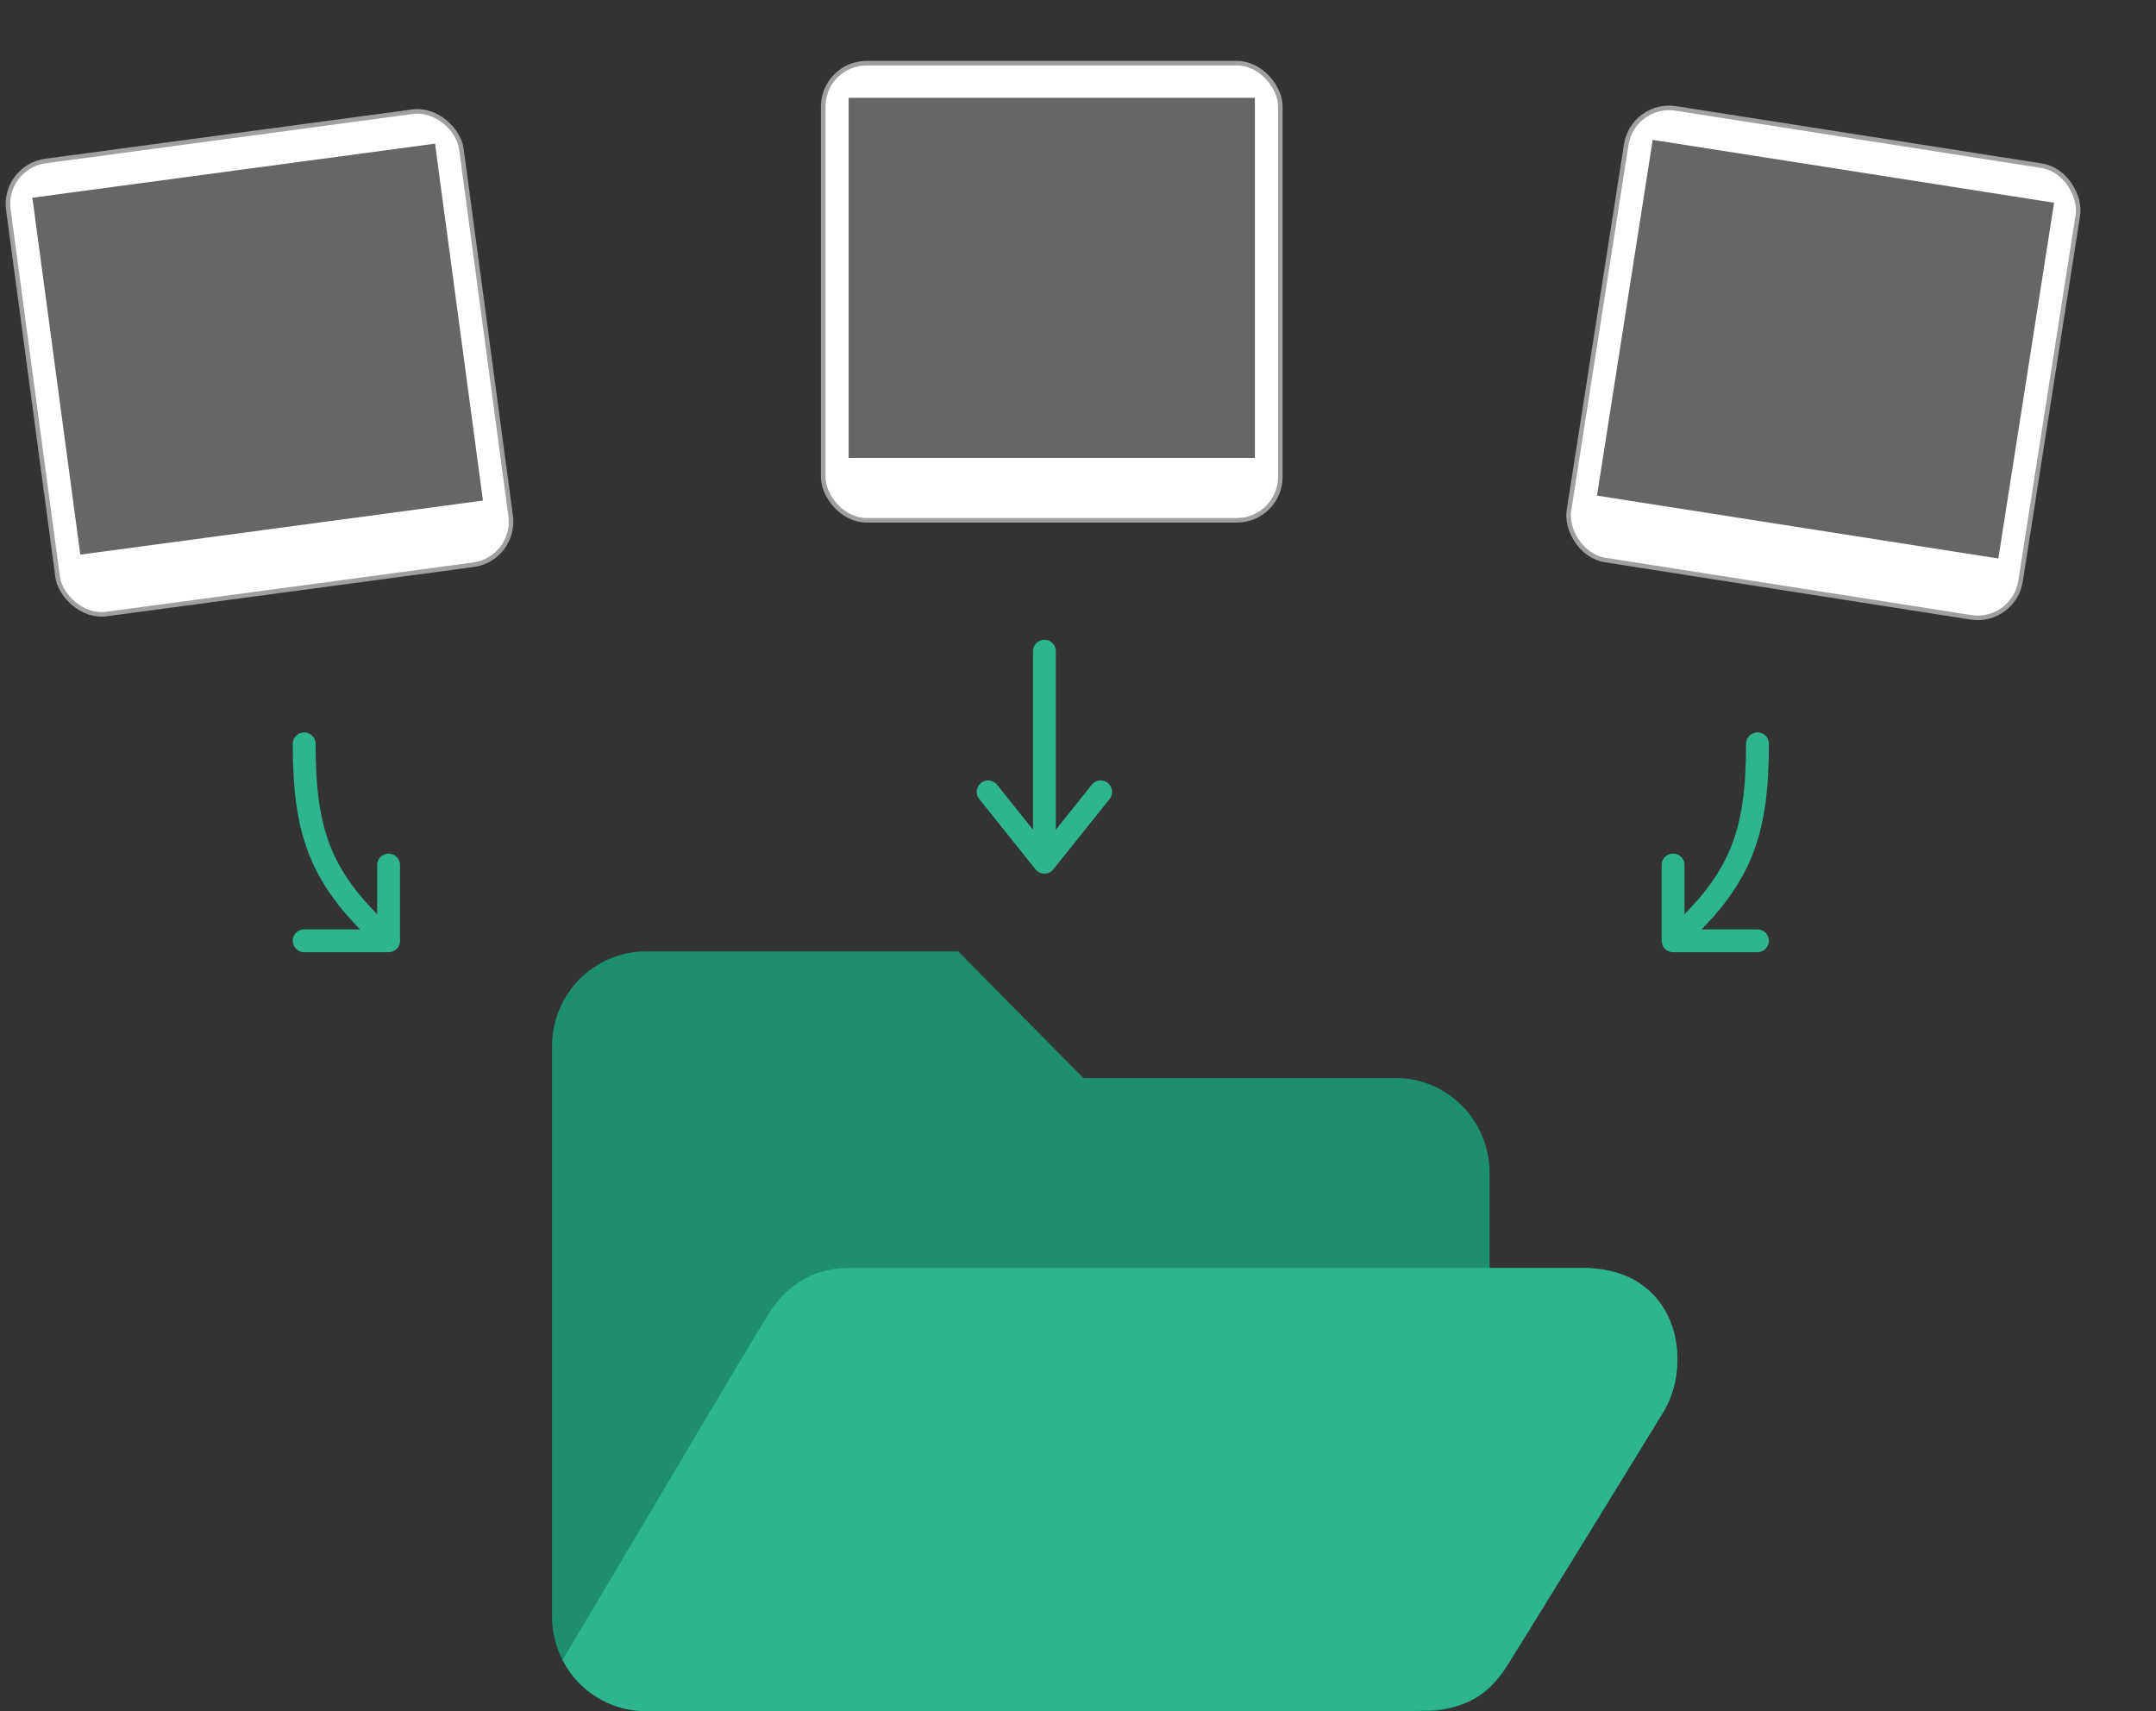 <svg width="189" height="150" viewBox="0 0 189 150" fill="none" xmlns="http://www.w3.org/2000/svg">
<rect x="0" y="0" width="189" height="150" fill="#333333" stroke="none"/>
<path d="M91.556 57.085V75.584M91.556 75.584L86.623 69.418M91.556 75.584L96.489 69.418" stroke="#2FB58D" stroke-width="2" stroke-linecap="round" stroke-linejoin="round"/>
<rect x="0.225" y="14.62" width="40.07" height="40.07" rx="3.8" transform="rotate(-7.649 0.225 14.62)" fill="white" stroke="#A0A0A0" stroke-width="0.4"/>
<rect x="2.838" y="17.334" width="35.614" height="31.567" transform="rotate(-7.649 2.838 17.334)" fill="#666666"/>
<rect x="143.149" y="8.916" width="40.07" height="40.07" rx="3.8" transform="rotate(8.902 143.149 8.916)" fill="white" stroke="#A0A0A0" stroke-width="0.4"/>
<rect x="144.88" y="12.261" width="35.614" height="31.567" transform="rotate(8.902 144.88 12.261)" fill="#666666"/>
<rect x="72.165" y="5.539" width="40.07" height="40.07" rx="3.8" fill="white" stroke="#A0A0A0" stroke-width="0.4"/>
<rect x="74.393" y="8.576" width="35.614" height="31.567" fill="#666666"/>
<g clip-path="url(#clip0_167_2211)">
<path d="M138.782 111.153H130.58V102.828C130.58 98.231 126.899 94.503 122.361 94.503H94.965L84.007 83.404H56.611C52.073 83.404 48.392 87.133 48.392 91.73V141.677C48.392 146.273 52.073 150.002 56.611 150.002H125.103C127.928 150.002 130.566 148.527 132.072 146.082L145.753 123.883C149.178 118.35 145.238 111.153 138.782 111.153Z" fill="#1D8F6D"/>
<path d="M74.418 111.153H138.782C147.015 111.153 148.586 119.283 145.751 123.882C145.751 123.882 134.467 142.311 132.071 146.081C129.674 149.85 126.873 150 122.362 150H56.611C53.464 150 50.687 148.206 49.312 145.521L56.611 133.248C56.611 133.248 65.502 118.183 67.381 115.177C69.26 112.17 71.876 111.154 74.418 111.154V111.153Z" fill="#2FB58D"/>
</g>
<path d="M26.665 65.206C26.665 73.174 28.145 77.159 34.065 82.471M34.065 82.471V75.831M34.065 82.471H26.665" stroke="#2FB58D" stroke-width="2" stroke-linecap="round"/>
<path d="M154.064 65.206C154.064 73.174 152.584 77.159 146.665 82.471M146.665 82.471V75.831M146.665 82.471H154.064" stroke="#2FB58D" stroke-width="2" stroke-linecap="round"/>
<defs>
<clipPath id="clip0_167_2211">
<rect width="98.66" height="66.596" fill="white" transform="translate(48.392 83.404)"/>
</clipPath>
</defs>
</svg>
